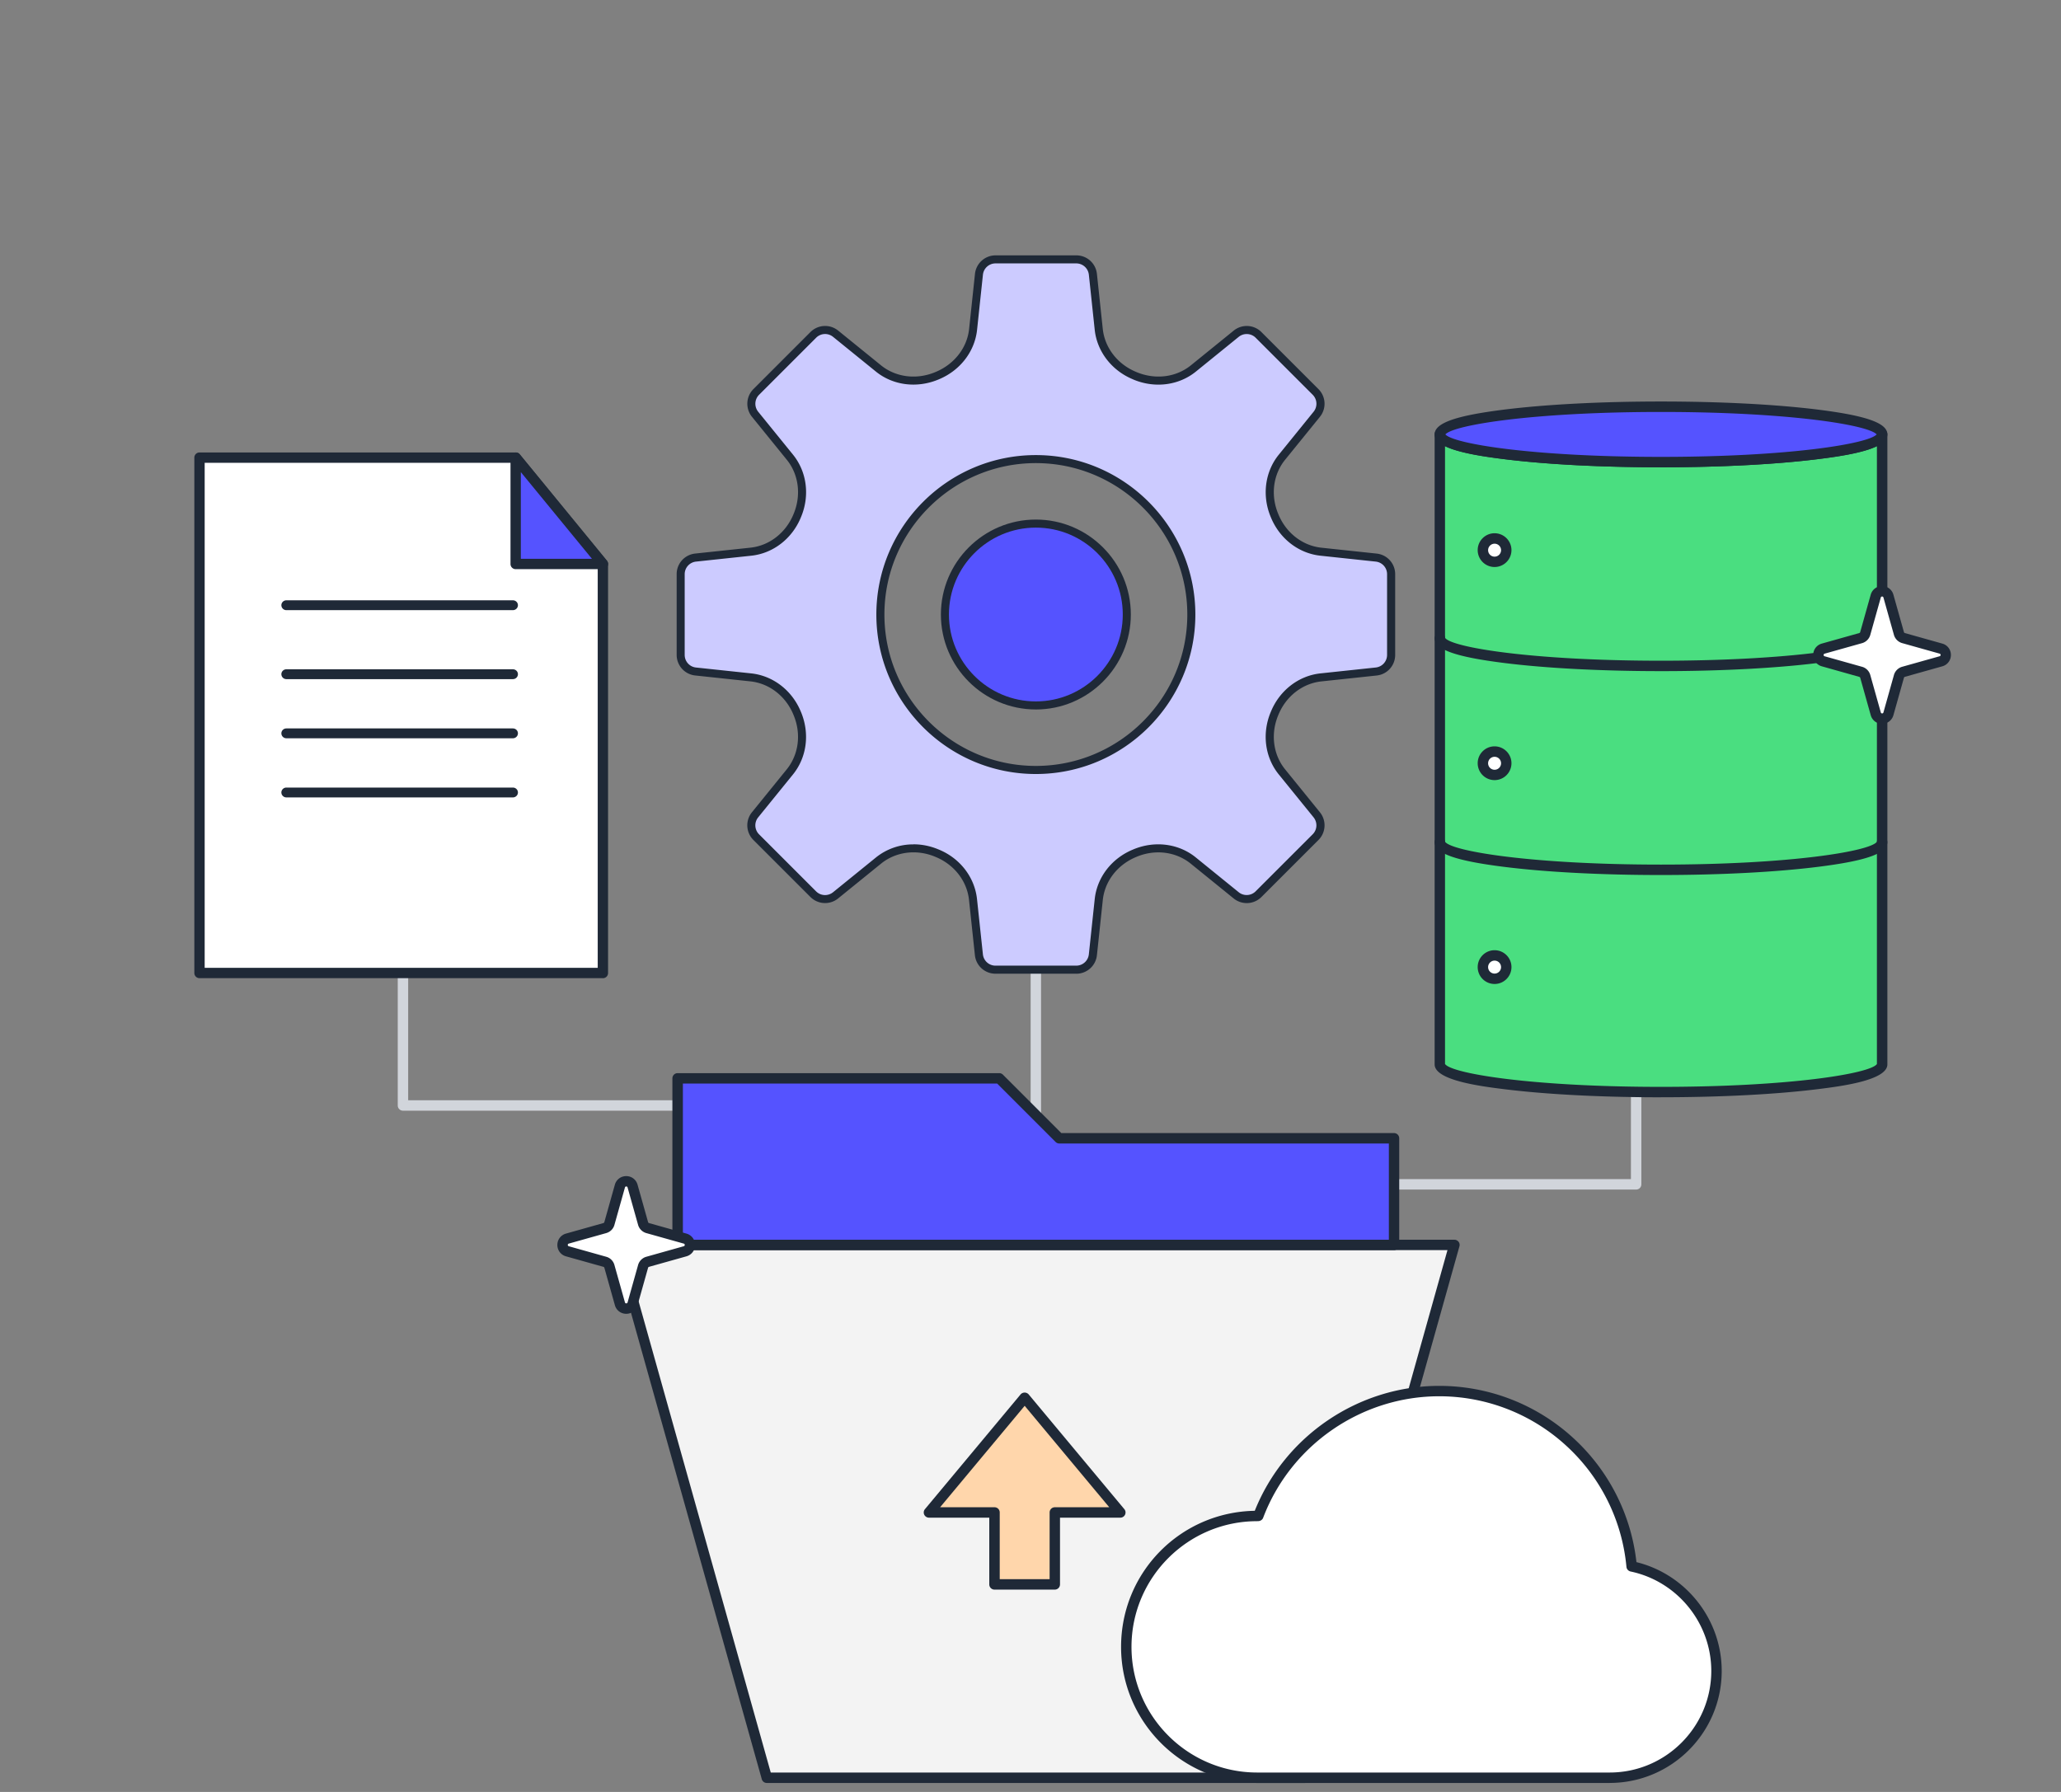 <svg fill="none" xmlns="http://www.w3.org/2000/svg" viewBox="0 0 184 160">
  <rect x="0" y="0" width="184" height="160" fill="#808080" stroke="none"/>
  <g clip-path="url(#a)">
    <path
      d="M62.29 136.788a.465.465 0 0 1-.465-.466v-37.15h-25.85a.465.465 0 0 1-.465-.464v-43.54a.465.465 0 1 1 .93 0v43.074h25.85c.258 0 .465.208.465.466v37.614a.465.465 0 0 1-.465.466ZM119.754 143.829a.465.465 0 0 1-.465-.465v-37.615c0-.258.208-.466.465-.466h25.85V62.209a.465.465 0 1 1 .931 0v43.54a.465.465 0 0 1-.465.465h-25.85v37.15a.465.465 0 0 1-.466.465ZM92.477 117.308a.465.465 0 0 1-.465-.465V70.317a.465.465 0 1 1 .93 0v46.526a.465.465 0 0 1-.465.465Z"
      fill="#D1D5DB"
    />
    <path
      d="M168.03 38.785v56.253c0 1.365-8.84 2.47-19.739 2.47-10.9 0-19.746-1.108-19.746-2.47V38.785c0 1.368 8.84 2.472 19.746 2.472 10.905 0 19.739-1.107 19.739-2.472Z"
      fill="#4ADE80"
    />
    <path
      d="M148.291 97.976c-5.292 0-10.27-.257-14.02-.726-2.01-.25-6.191-.775-6.191-2.208V38.786c0-.258.208-.466.465-.466a.46.46 0 0 1 .466.428c.542.84 7.664 2.044 19.28 2.044 11.616 0 18.735-1.203 19.277-2.044a.468.468 0 0 1 .466-.428c.257 0 .465.208.465.466v56.253c0 1.433-4.181 1.957-6.191 2.208-3.747.469-8.725.726-14.017.726v.003Zm-19.28-2.971c.558.84 7.68 2.04 19.28 2.04 11.601 0 18.719-1.2 19.274-2.04V39.834c-1.349.67-3.843.983-5.26 1.16-3.747.468-8.725.729-14.017.729s-10.273-.258-14.02-.729c-1.417-.177-3.911-.49-5.261-1.16v55.17h.004Z"
      fill="#1F2937"
    />
    <path
      d="M168.03 38.787c0 1.368-8.84 2.472-19.739 2.472-10.9 0-19.746-1.107-19.746-2.472 0-1.364 8.84-2.469 19.746-2.469 10.905 0 19.739 1.108 19.739 2.47Z"
      fill="#5553FF"
    />
    <path
      d="M148.291 41.724c-5.292 0-10.273-.257-14.02-.729-4.339-.542-6.191-1.203-6.191-2.211 0-1.008 1.852-1.666 6.191-2.209 3.747-.468 8.725-.725 14.02-.725s10.267.257 14.017.725c4.339.543 6.191 1.204 6.191 2.209 0 1.005-1.852 1.669-6.191 2.211-3.747.469-8.725.73-14.017.73Zm-19.252-2.937c.722.84 7.807 2.007 19.252 2.007 11.446 0 18.524-1.17 19.25-2.007-.726-.837-7.811-2.004-19.25-2.004s-18.527 1.166-19.252 2.004ZM148.288 59.924c-5.292 0-10.27-.257-14.017-.729-4.339-.543-6.191-1.203-6.191-2.208 0-.258.208-.465.465-.465a.46.46 0 0 1 .466.428c.546.84 7.667 2.044 19.277 2.044 11.61 0 18.735-1.204 19.277-2.044a.468.468 0 0 1 .466-.428c.257 0 .465.207.465.465 0 1.005-1.852 1.665-6.191 2.208-3.747.469-8.725.73-14.017.73ZM148.288 78.13c-5.292 0-10.27-.258-14.017-.73-4.339-.543-6.191-1.203-6.191-2.208 0-.258.208-.465.465-.465a.46.46 0 0 1 .466.428c.546.84 7.667 2.044 19.277 2.044 11.61 0 18.735-1.204 19.277-2.044a.468.468 0 0 1 .466-.428c.257 0 .465.207.465.465 0 1.005-1.852 1.666-6.191 2.208-3.747.469-8.725.73-14.017.73Z"
      fill="#1F2937"
    />
    <path
      d="M133.431 50.166a1.042 1.042 0 1 0 0-2.084 1.042 1.042 0 0 0 0 2.084Z"
      fill="#fff"
    />
    <path
      d="M133.431 50.628a1.509 1.509 0 0 1-1.507-1.507c0-.832.676-1.508 1.507-1.508a1.51 1.51 0 0 1 1.508 1.508 1.51 1.51 0 0 1-1.508 1.507Zm0-2.081a.578.578 0 1 0 .002 1.156.578.578 0 0 0-.002-1.156Z"
      fill="#1F2937"
    />
    <path
      d="M133.431 69.194a1.042 1.042 0 1 0 0-2.085 1.042 1.042 0 0 0 0 2.085Z"
      fill="#fff"
    />
    <path
      d="M133.431 69.656a1.509 1.509 0 0 1-1.507-1.508c0-.831.676-1.507 1.507-1.507a1.51 1.51 0 0 1 1.508 1.507 1.51 1.51 0 0 1-1.508 1.508Zm0-2.082a.578.578 0 1 0 .002 1.157.578.578 0 0 0-.002-1.157Z"
      fill="#1F2937"
    />
    <path
      d="M133.431 87.393a1.042 1.042 0 1 0 0-2.085 1.042 1.042 0 0 0 0 2.085Z"
      fill="#fff"
    />
    <path
      d="M133.431 87.859a1.509 1.509 0 0 1-1.507-1.508c0-.831.676-1.507 1.507-1.507.832 0 1.508.676 1.508 1.507 0 .832-.676 1.508-1.508 1.508Zm0-2.085a.578.578 0 1 0 .002 1.156.578.578 0 0 0-.002-1.156Z"
      fill="#1F2937"
    />
    <path
      d="m162.774 59.043 3.343.94a.584.584 0 0 1 .407.406l.94 3.344c.161.57.97.57 1.132 0l.94-3.344a.586.586 0 0 1 .406-.406l3.344-.94c.57-.161.57-.97 0-1.132l-3.344-.94a.586.586 0 0 1-.406-.406l-.94-3.344c-.162-.57-.968-.57-1.132 0l-.94 3.344a.59.59 0 0 1-.407.406l-3.343.94c-.571.161-.571.97 0 1.132Z"
      fill="#fff"
    />
    <path
      d="M168.03 64.63c-.478 0-.884-.307-1.015-.766l-.939-3.343a.128.128 0 0 0-.084-.084l-3.347-.943a1.043 1.043 0 0 1-.766-1.014c0-.478.307-.884.766-1.015l3.344-.94a.119.119 0 0 0 .083-.083l.94-3.344c.131-.459.537-.766 1.015-.766.477 0 .884.31 1.011.766l.94 3.344c.012.04.043.071.083.084l3.344.94c.459.13.766.536.766 1.014 0 .477-.307.884-.766 1.014l-3.344.94a.119.119 0 0 0-.083.084l-.94 3.343c-.131.46-.537.766-1.011.766l.003.004Zm-5.131-6.032 3.344.94c.351.096.63.375.729.728l.94 3.344c.015.059.056.09.118.09.093 0 .111-.068.118-.09l.939-3.344c.1-.35.379-.63.729-.729l3.344-.94c.022-.006.09-.024.09-.117s-.068-.112-.09-.118l-3.344-.94c-.35-.1-.629-.378-.729-.726l-.939-3.343c-.007-.022-.025-.09-.118-.09-.062 0-.103.03-.118.09l-.94 3.343c-.099.35-.378.63-.729.73l-3.344.939c-.021.006-.09.025-.09.118s.069.111.09.118v-.003Z"
      fill="#1F2937"
    />
    <path
      d="m129.841 111.158-13.346 47.578H68.458l-13.34-47.578h74.723Z"
      fill="#F3F3F3"
    />
    <path
      d="M116.494 159.2H68.457a.465.465 0 0 1-.447-.338l-13.34-47.577a.466.466 0 0 1 .45-.59h74.724c.146 0 .282.069.372.183.09.115.118.267.077.407l-13.346 47.577a.461.461 0 0 1-.447.338h-.006Zm-47.683-.93h47.332l13.083-46.647H55.731l13.08 46.647Z"
      fill="#1F2937"
    />
    <path
      d="M124.454 111.158v-9.522H94.563l-5.35-5.35H60.495v14.872h63.958Z"
      fill="#5553FF"
    />
    <path
      d="M124.456 111.624H60.495a.465.465 0 0 1-.466-.466V96.286c0-.258.208-.466.466-.466H89.21c.125 0 .243.05.33.137l5.213 5.214h29.7c.257 0 .465.208.465.465v9.522a.465.465 0 0 1-.465.466h.003Zm-63.493-.931h63.031v-8.592H94.567a.464.464 0 0 1-.328-.136l-5.215-5.214H60.966v13.942h-.003Z"
      fill="#1F2937"
    />
    <path
      d="M100.023 135.045h-5.85v6.424h-5.388v-6.424h-5.85l8.546-10.248 8.542 10.248Z"
      fill="#FFD6AB"
    />
    <path
      d="M94.173 141.935h-5.388a.465.465 0 0 1-.465-.465v-5.959h-5.385a.47.47 0 0 1-.422-.267.46.46 0 0 1 .066-.496L91.12 124.5a.481.481 0 0 1 .713 0l8.542 10.248a.463.463 0 0 1-.356.763h-5.385v5.959a.465.465 0 0 1-.465.465h.003Zm-4.923-.931h4.457v-5.958c0-.258.208-.465.466-.465h4.857l-7.55-9.057-7.55 9.057h4.858c.258 0 .465.207.465.465v5.958h-.003Z"
      fill="#1F2937"
    />
    <path
      d="M153.244 149.196c0 5.267-4.271 9.541-9.541 9.541h-31.47c-6.455 0-11.684-5.229-11.684-11.684 0-6.455 5.229-11.687 11.684-11.687.037 0 .071.003.102.003 2.466-6.517 8.766-11.154 16.148-11.154 8.989 0 16.371 6.876 17.184 15.654 4.324.906 7.574 4.74 7.574 9.334l.003-.007Z"
      fill="#fff"
    />
    <path
      d="M143.706 159.2h-31.471c-6.699 0-12.149-5.45-12.149-12.149 0-6.7 5.335-12.038 11.935-12.153 2.674-6.684 9.25-11.154 16.465-11.154 4.444 0 8.697 1.653 11.972 4.656a17.676 17.676 0 0 1 5.639 11.082c4.43 1.089 7.612 5.118 7.612 9.712 0 5.518-4.488 10.003-10.003 10.003v.003Zm-31.471-23.375c-6.188 0-11.219 5.035-11.219 11.223 0 6.188 5.035 11.219 11.219 11.219h31.471c5.003 0 9.072-4.07 9.072-9.073 0-4.268-3.03-8.003-7.205-8.877a.47.47 0 0 1-.369-.413 16.754 16.754 0 0 0-5.378-10.819 16.747 16.747 0 0 0-11.344-4.413c-6.941 0-13.256 4.361-15.713 10.853-.078.201-.285.31-.506.297h-.031l.003.003Z"
      fill="#1F2937"
    />
    <path
      d="m50.655 111.725 3.343.939c.199.056.35.208.407.407l.94 3.343c.16.571.97.571 1.132 0l.94-3.343a.59.59 0 0 1 .406-.407l3.343-.939c.571-.162.571-.971 0-1.133l-3.343-.939a.59.59 0 0 1-.407-.407l-.94-3.343c-.16-.571-.967-.571-1.132 0l-.94 3.343a.589.589 0 0 1-.406.407l-3.343.939c-.571.162-.571.971 0 1.133Z"
      fill="#fff"
    />
    <path
      d="M55.91 117.309c-.477 0-.883-.307-1.014-.766l-.94-3.344a.128.128 0 0 0-.083-.084l-3.347-.939a1.045 1.045 0 0 1-.766-1.015c0-.477.31-.884.766-1.014l3.344-.94a.124.124 0 0 0 .083-.084l.94-3.343c.13-.459.537-.766 1.014-.766.478 0 .884.307 1.012.766l.94 3.343a.124.124 0 0 0 .083.084l3.344.94c.459.13.766.537.766 1.014 0 .478-.307.884-.766 1.015l-3.344.939a.122.122 0 0 0-.084.084l-.94 3.344c-.13.459-.536.766-1.01.766h.002Zm-5.13-6.033 3.344.94c.357.099.627.372.729.729l.94 3.344c.015.058.056.089.117.089.094 0 .112-.068.118-.089l.94-3.344c.1-.351.379-.63.73-.729l3.343-.94c.022-.006.09-.025.09-.118s-.069-.111-.09-.118l-3.344-.939c-.35-.1-.63-.379-.729-.726l-.94-3.347c-.006-.022-.024-.09-.117-.09-.063 0-.103.031-.118.09l-.94 3.344c-.1.356-.372.626-.73.729l-3.343.939c-.022.007-.09.025-.09.118 0 .062.031.103.09.118Z"
      fill="#1F2937"
    />
    <path
      d="M124.19 58.473v-7.207a1.49 1.49 0 0 0-1.333-1.482l-4.932-.526c-1.873-.199-3.422-1.46-4.137-3.204-.01-.02-.017-.04-.026-.062-.715-1.734-.504-3.71.676-5.17l3.108-3.834a1.492 1.492 0 0 0-.103-1.994l-5.092-5.092a1.49 1.49 0 0 0-1.993-.103l-3.823 3.1c-1.466 1.186-3.454 1.39-5.195.666-.019-.007-.039-.014-.058-.024-1.739-.72-2.998-2.26-3.197-4.13l-.525-4.917a1.492 1.492 0 0 0-1.483-1.334H88.87a1.49 1.49 0 0 0-1.482 1.334l-.523 4.917c-.2 1.87-1.459 3.41-3.197 4.13-.02.01-.039.017-.058.024-1.741.727-3.73.523-5.195-.667L74.59 29.8a1.492 1.492 0 0 0-1.993.103l-5.092 5.092a1.49 1.49 0 0 0-.103 1.994l3.109 3.835c1.182 1.458 1.39 3.434.676 5.169-.007.021-.017.04-.024.062-.715 1.744-2.262 3.005-4.137 3.204l-4.932.526a1.492 1.492 0 0 0-1.333 1.482v7.207a1.49 1.49 0 0 0 1.333 1.483l4.932.525c1.873.199 3.422 1.46 4.137 3.204.01.02.017.041.024.063.715 1.734.506 3.71-.676 5.169l-3.109 3.835a1.492 1.492 0 0 0 .103 1.993l5.092 5.092c.54.54 1.401.585 1.993.103l3.836-3.108c1.458-1.183 3.434-1.391 5.168-.677l.063.027c1.744.714 3.005 2.261 3.204 4.135l.526 4.931a1.49 1.49 0 0 0 1.482 1.331h7.207c.763 0 1.404-.573 1.483-1.331l.525-4.931c.199-1.874 1.46-3.423 3.204-4.135l.063-.027c1.734-.715 3.71-.506 5.169.677l3.835 3.108c.592.48 1.453.437 1.993-.103l5.092-5.092c.54-.54.585-1.4.103-1.993l-3.108-3.835c-1.183-1.459-1.392-3.435-.677-5.17a.873.873 0 0 1 .027-.062c.714-1.743 2.261-3.005 4.137-3.204l4.931-.525a1.494 1.494 0 0 0 1.334-1.483h.002ZM92.48 68.751c-7.668 0-13.88-6.21-13.88-13.878s6.212-13.88 13.88-13.88c7.668 0 13.88 6.212 13.88 13.88 0 7.668-6.212 13.878-13.88 13.878Z"
      fill="#CCCBFF"
    />
    <path
      d="M96.083 86.942h-7.207c-.95 0-1.74-.71-1.84-1.655l-.525-4.932c-.18-1.69-1.324-3.16-2.984-3.84l-.04-.016-.022-.01c-1.65-.681-3.493-.441-4.805.624l-3.835 3.108a1.847 1.847 0 0 1-2.473-.13L67.26 75a1.847 1.847 0 0 1-.13-2.473l3.11-3.835c1.064-1.315 1.304-3.157.623-4.807l-.024-.06c-.681-1.662-2.152-2.806-3.843-2.986l-4.93-.526a1.849 1.849 0 0 1-1.656-1.84v-7.207c0-.95.713-1.739 1.655-1.84l4.931-.525c1.691-.18 3.162-1.324 3.843-2.983l.024-.058c.681-1.655.444-3.497-.621-4.809l-3.109-3.835a1.85 1.85 0 0 1 .13-2.475l5.092-5.093a1.85 1.85 0 0 1 2.475-.129l3.823 3.099c1.32 1.07 3.171 1.305 4.83.614l.049-.02c1.667-.69 2.809-2.158 2.988-3.84l.523-4.916c.101-.943.892-1.655 1.84-1.655h7.207c.95 0 1.74.712 1.84 1.655l.523 4.917c.18 1.681 1.32 3.151 2.976 3.835l.039.017c1.679.7 3.528.465 4.85-.605l3.823-3.099a1.845 1.845 0 0 1 2.475.13l5.092 5.092a1.85 1.85 0 0 1 .13 2.475l-3.109 3.835c-1.065 1.315-1.305 3.155-.623 4.805l.024.06c.681 1.662 2.151 2.806 3.842 2.986l4.931.525c.943.1 1.655.892 1.655 1.84v7.207c0 .95-.712 1.742-1.655 1.84l-4.929.525c-1.691.18-3.161 1.324-3.842 2.984l-.026.062c-.679 1.65-.442 3.49.623 4.805l3.109 3.835a1.848 1.848 0 0 1-.13 2.475l-5.092 5.092a1.85 1.85 0 0 1-2.475.13l-3.835-3.109c-1.315-1.065-3.154-1.305-4.805-.624l-.052.022c-1.67.684-2.814 2.154-2.994 3.845l-.525 4.931a1.849 1.849 0 0 1-1.84 1.655l-.007-.002Zm-14.53-11.554c.732 0 1.473.144 2.185.437l.07.028c1.897.775 3.209 2.473 3.417 4.428l.526 4.931c.062.576.544 1.01 1.125 1.01h7.207c.58 0 1.063-.434 1.125-1.01l.525-4.93c.209-1.956 1.521-3.651 3.428-4.431l.045-.02c1.907-.786 4.028-.505 5.546.725l3.835 3.109a1.132 1.132 0 0 0 1.513-.08l5.092-5.091c.411-.41.444-1.06.08-1.514l-3.109-3.835c-1.23-1.519-1.511-3.639-.729-5.534l.026-.062c.78-1.902 2.478-3.216 4.43-3.423l4.932-.525a1.13 1.13 0 0 0 1.012-1.125V51.27c0-.58-.434-1.063-1.012-1.125l-4.932-.526c-1.952-.208-3.65-1.52-4.43-3.427l-.026-.062c-.779-1.893-.499-4.013.732-5.531l3.108-3.835c.365-.451.331-1.101-.079-1.514l-5.092-5.092a1.133 1.133 0 0 0-1.514-.08l-3.823 3.1c-1.525 1.237-3.655 1.51-5.56.72l-.064-.03c-1.89-.781-3.2-2.477-3.409-4.42l-.523-4.917a1.13 1.13 0 0 0-1.124-1.012h-7.208c-.58 0-1.063.434-1.125 1.012l-.523 4.917c-.206 1.943-1.516 3.639-3.418 4.425l-.036.015c-1.92.8-4.053.525-5.578-.71l-3.824-3.1a1.127 1.127 0 0 0-1.513.08l-5.092 5.092c-.41.41-.444 1.06-.08 1.514l3.11 3.835c1.23 1.518 1.51 3.638.728 5.533l-.026.063c-.78 1.904-2.478 3.216-4.43 3.424l-4.931.526a1.13 1.13 0 0 0-1.013 1.125v7.207c0 .58.434 1.065 1.01 1.125l4.931.525c1.955.21 3.651 1.521 4.433 3.428l.02.045c.786 1.91.505 4.03-.725 5.548l-3.109 3.835c-.364.451-.33 1.101.08 1.514l5.091 5.092c.41.41 1.06.444 1.514.08l3.835-3.11a5.291 5.291 0 0 1 3.348-1.165l-.002-.005Zm10.925-6.277c-7.852 0-14.24-6.387-14.24-14.237 0-7.85 6.388-14.24 14.24-14.24 7.853 0 14.24 6.387 14.24 14.24 0 7.852-6.387 14.237-14.24 14.237Zm0-27.76c-7.454 0-13.52 6.066-13.52 13.52 0 7.455 6.066 13.518 13.52 13.518 7.455 0 13.521-6.066 13.521-13.518 0-7.452-6.066-13.52-13.52-13.52Z"
      fill="#1F2937"
    />
    <path
      d="M92.48 46.752a8.117 8.117 0 0 0-8.119 8.119 8.117 8.117 0 0 0 8.12 8.119 8.117 8.117 0 0 0 8.118-8.12 8.117 8.117 0 0 0-8.119-8.118Z"
      fill="#5553FF"
    />
    <path
      d="M92.479 63.348c-4.675 0-8.479-3.804-8.479-8.479 0-4.674 3.804-8.478 8.479-8.478 4.674 0 8.478 3.804 8.478 8.478 0 4.675-3.804 8.48-8.478 8.48Zm0-16.238c-4.28 0-7.76 3.48-7.76 7.76 0 4.278 3.48 7.759 7.76 7.759 4.279 0 7.759-3.48 7.759-7.76 0-4.279-3.48-7.759-7.76-7.759Z"
      fill="#1F2937"
    />
    <path
      d="M53.826 50.356v36.522H17.812V40.86h28.242l7.772 9.495Z"
      fill="#fff"
    />
    <path
      d="M53.825 87.34H17.811a.461.461 0 0 1-.461-.462V40.862a.46.46 0 0 1 .461-.462h28.242c.139 0 .27.062.357.17l7.772 9.495a.46.46 0 0 1 .104.292v36.525a.46.46 0 0 1-.461.461v-.003Zm-35.552-.923h35.09V50.52l-7.528-9.197H18.273v45.094Z"
      fill="#1F2937"
    />
    <path d="M53.826 50.356H46.04v-9.495l7.787 9.495Z" fill="#5553FF" />
    <path
      d="M53.825 50.82h-7.787a.46.46 0 0 1-.462-.462v-9.495a.46.46 0 0 1 .308-.434.466.466 0 0 1 .514.142l7.787 9.495c.114.138.135.329.062.489a.467.467 0 0 1-.419.264h-.003Zm-7.326-.924h6.35l-6.35-7.741v7.741ZM45.788 54.48H25.57a.445.445 0 0 1-.45-.44c0-.244.2-.44.45-.44h20.218c.25 0 .451.196.451.44 0 .243-.201.44-.45.44ZM45.788 60.64H25.57a.445.445 0 0 1-.45-.44c0-.244.2-.44.45-.44h20.218c.25 0 .451.196.451.44 0 .243-.201.44-.45.44ZM45.788 65.92H25.57a.445.445 0 0 1-.45-.44c0-.244.2-.44.45-.44h20.218c.25 0 .451.196.451.44 0 .242-.201.44-.45.44ZM45.788 71.2H25.57a.445.445 0 0 1-.45-.44c0-.243.2-.44.45-.44h20.218c.25 0 .451.197.451.44 0 .244-.201.44-.45.44Z"
      fill="#1F2937"
    />
  </g>
  <defs>
    <clipPath id="a">
      <path
        fill="#fff"
        transform="translate(.588 .8)"
        d="M0 0h182.823v158.4H0z"
      />
    </clipPath>
  </defs>
</svg>
